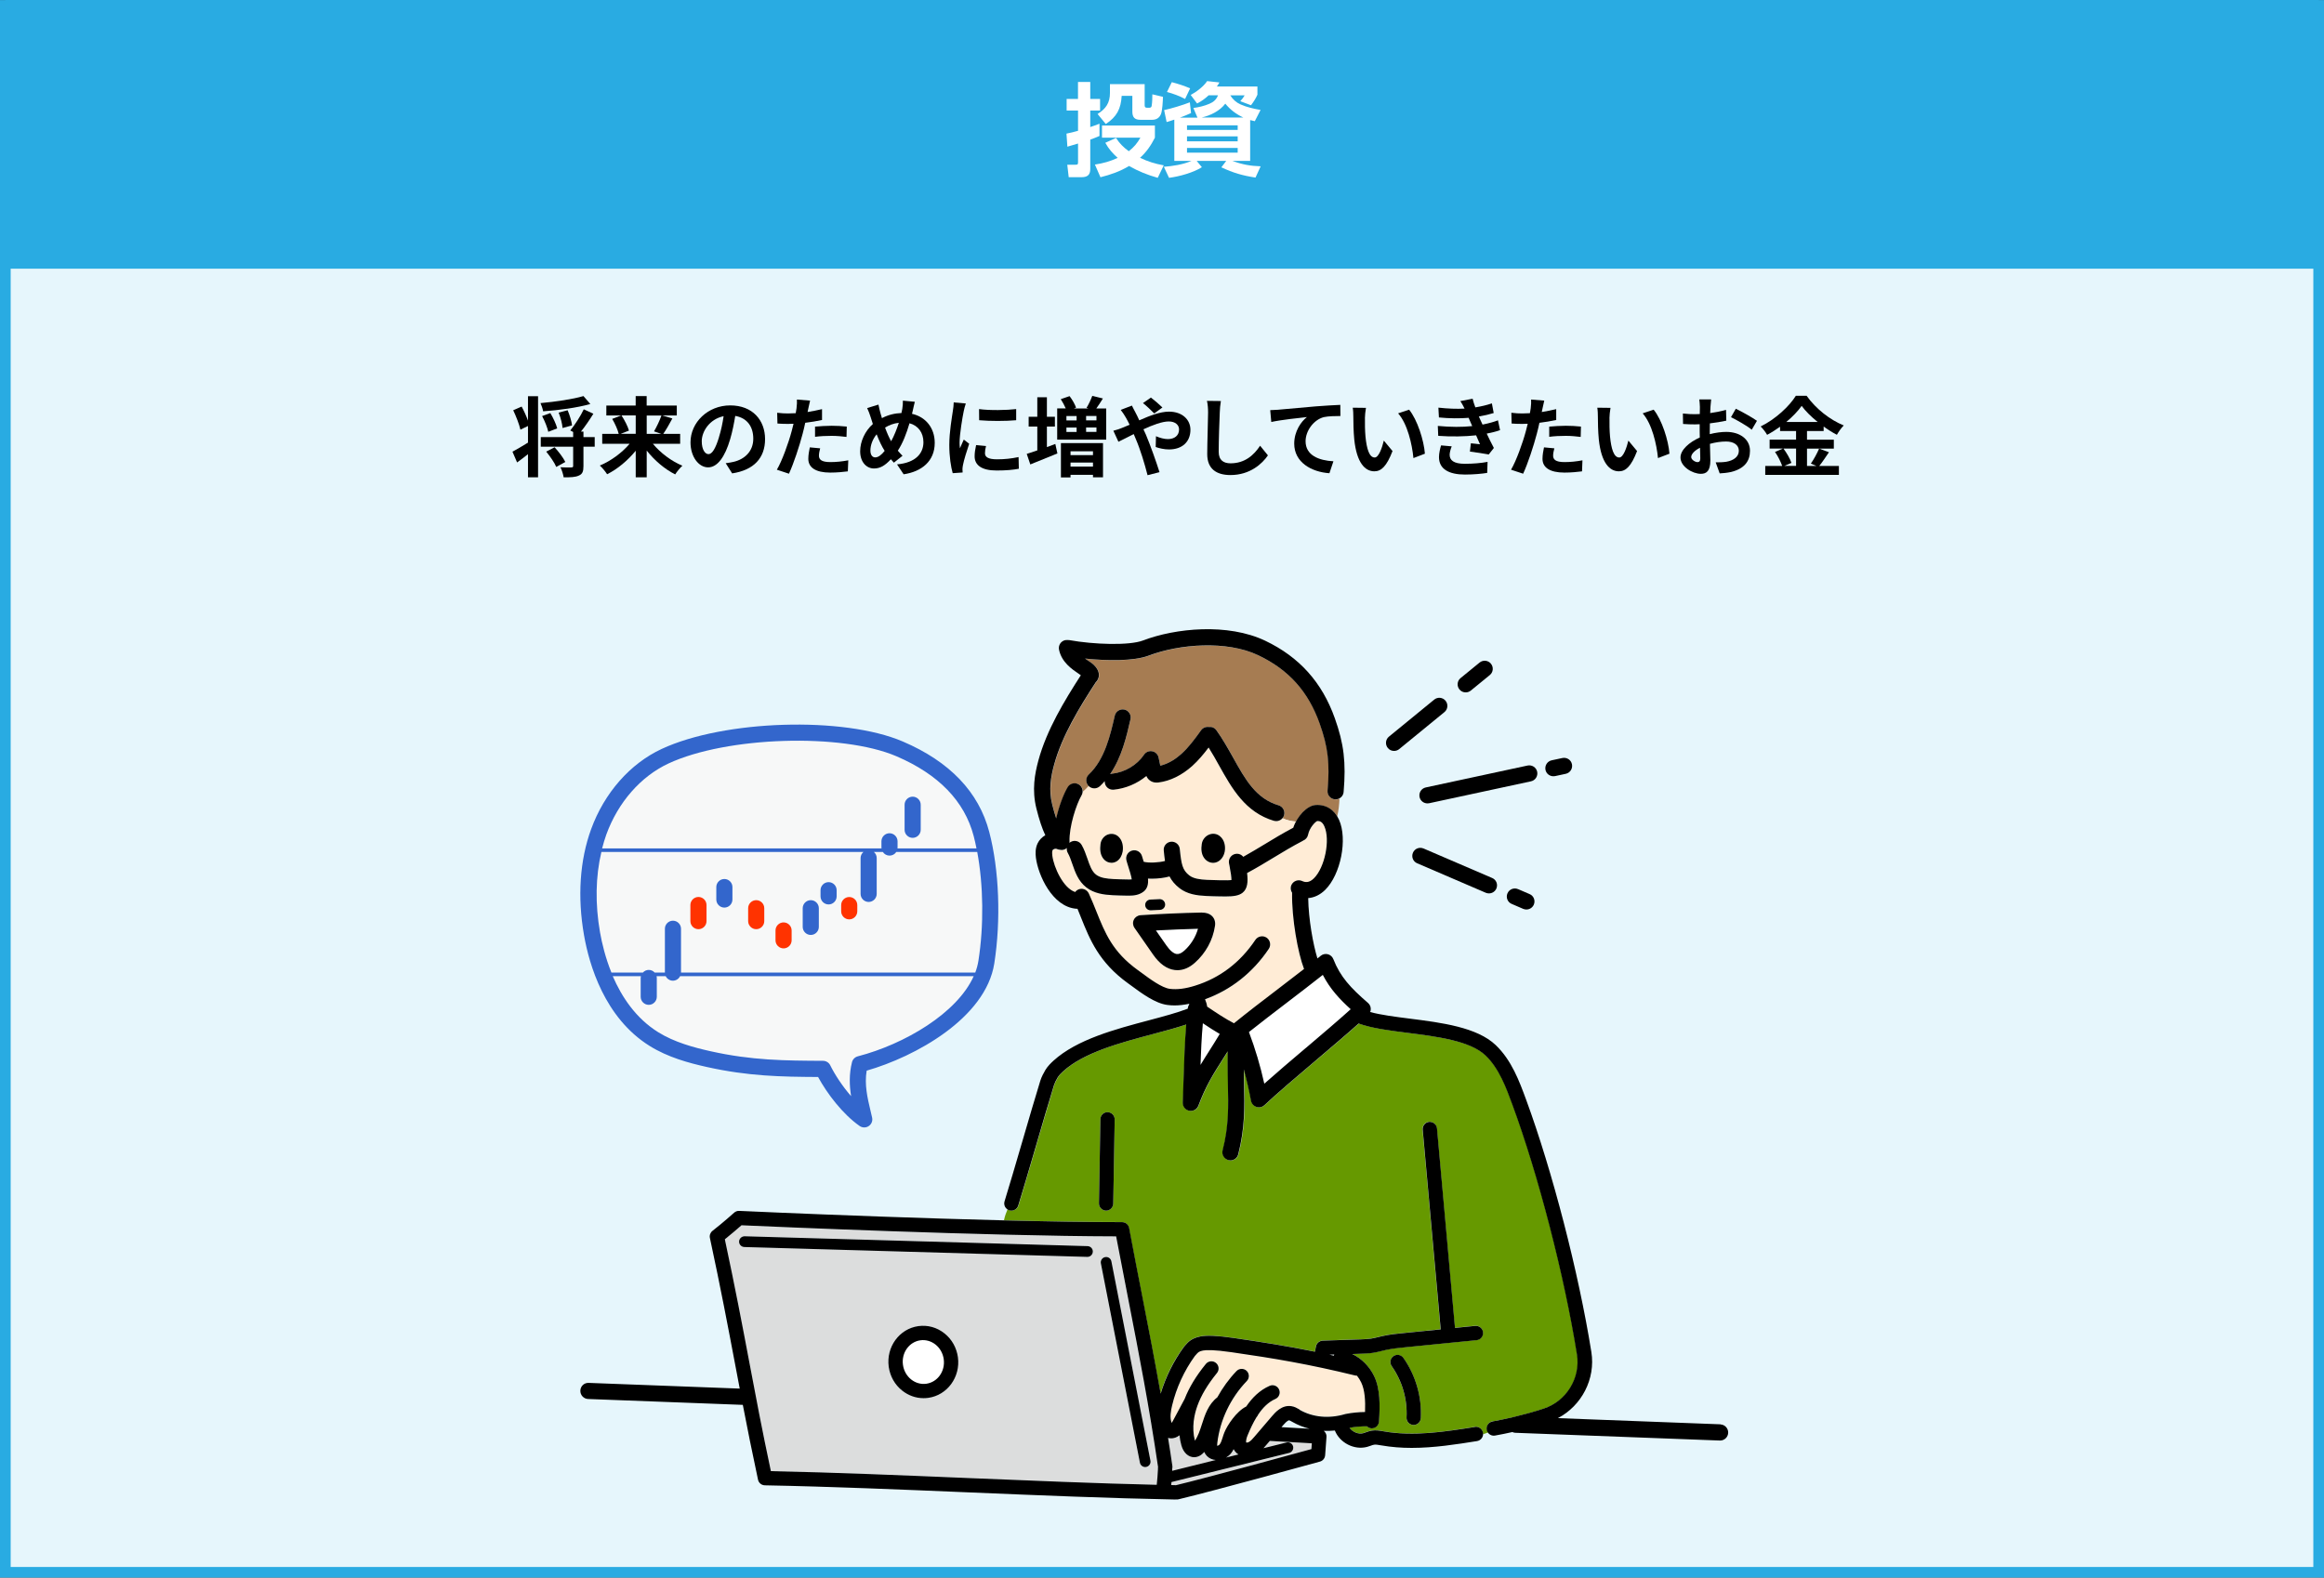 <?xml version="1.0" encoding="UTF-8"?><svg id="_レイヤー_2" xmlns="http://www.w3.org/2000/svg" viewBox="0 0 435.72 295.86"><rect x="0" y="0" width="435.72" height="295.86" fill="#333333" stroke="none"/><defs><style>.cls-1{fill:none;}.cls-2{fill:#f7f8f8;}.cls-3{fill:#690;}.cls-4{fill:#fff;}.cls-5{fill:#ffecd6;}.cls-6{fill:#f30;}.cls-7{fill:#36c;}.cls-8{fill:#a67c52;}.cls-9{fill:#dcdddd;}.cls-10{fill:#29abe2;}.cls-11{fill:#e6f6fc;stroke:#29abe2;stroke-miterlimit:10;stroke-width:2px;}</style></defs><g id="_レイヤー_3"><rect class="cls-11" x="1" y="1.01" width="433.72" height="293.86"/><rect class="cls-10" x="1" width="433.72" height="50.39"/><path class="cls-4" d="m202.11,20.73h-2.13v-2.17h2.13v-3.19h2.3v3.19h1.84v2.17h-1.84v3.1c.57-.19,1.16-.4,1.73-.63v2.3c-.57.25-1.16.48-1.73.68v5.53c0,1.12-.57,1.52-1.63,1.52h-2.41l-.27-2.34h1.56c.36,0,.46-.04.46-.46v-3.51c-.67.21-1.33.4-2,.59l-.17-2.45c.76-.15,1.44-.32,2.17-.53v-3.8Zm16.09,10.26l-1.14,2.36c-1.94-.55-3.61-1.22-5.38-2.22-1.71,1.03-3.44,1.63-5.36,2.11l-1.04-2.38c1.56-.23,2.83-.59,4.27-1.25-.97-.87-1.69-1.69-2.32-2.83l2.01-.91c.68,1.06,1.39,1.75,2.39,2.49.97-.76,1.58-1.48,2.18-2.54h-7.2v-2.28h9.92v2.28c-.76,1.48-1.56,2.66-2.79,3.78,1.5.7,2.81,1.12,4.45,1.41Zm-3.59-15.2v3.95c0,.27.08.46.38.46h.55c.29,0,.38-.21.4-.46.09-.59.11-1.46.11-2.05l1.99.47c-.02.74-.11,2.62-.38,3.25-.32.74-.88,1.06-1.69,1.06h-2.15c-1.08,0-1.52-.47-1.52-1.54v-2.95h-2c-.15,2.45-.91,3.91-2.98,5.28l-1.54-1.88c1.56-.99,2.32-2.07,2.32-3.97v-1.63h6.5Z"/><path class="cls-4" d="m223.75,20.25c1.06-.15,1.99-.36,2.98-.78.78-.32,1.33-.8,1.63-1.6h-1.75c-.72.66-1.29,1.08-2.17,1.54l-1.2-1.6c1.04-.55,2.45-1.61,3.08-2.6l2.3.25c-.17.32-.25.46-.47.76h7.6v1.54c-.32.74-.72,1.33-1.2,1.98l-2.01-.76c.3-.32.59-.7.82-1.1h-2.7c.47.76,1.12,1.35,1.94,1.71,1.22.53,2.43.8,3.74,1.03l-1.08,2.11c-.3-.06-.59-.13-.87-.21v7.66h-3.31c1.82.67,3.34.95,5.28,1.01l-.97,2.11c-2.47-.38-4.14-.87-6.4-1.92l.91-1.2h-5.53l.97,1.18c-1.63,1.03-4.26,1.75-6.16,1.99l-.97-2.07c1.69-.13,3.59-.42,5.17-1.1h-3.21v-7.75c-.47.17-.95.32-1.44.46l-.47-2.24c1.35-.29,3.53-.95,4.82-1.46l.23,2.01c-.68.32-1.37.59-2.07.86h3.27l-.76-1.79Zm-.61-3.69l-.95,2c-.97-.53-2.32-1.03-3.4-1.31l.91-1.84c1.27.34,2.24.65,3.44,1.16Zm-.59,7.81h9.5v-.87h-9.5v.87Zm0,2.13h9.5v-.93h-9.5v.93Zm0,2.13h9.5v-.89h-9.5v.89Zm10.56-6.59c-1.35-.63-2.45-1.46-3.38-2.6-1.04,1.37-2.77,2.22-4.43,2.6h7.81Z"/><path class="cls-1" d="m178.06,169.09c-12.03-6.99-28.12-10.84-45.31-10.84s-33.28,3.85-45.31,10.84c-11.21,6.51-17.38,14.89-17.38,23.59s6.17,17.07,17.38,23.59c12.03,6.99,28.12,10.84,45.31,10.84s33.28-3.85,45.31-10.84c11.21-6.51,17.38-14.89,17.38-23.59s-6.17-17.07-17.38-23.59Z"/><path d="m98.99,74.3h1.89v15.22h-1.89v-4.34c-.69.54-1.39,1.08-2.04,1.55l-.87-2.02c.72-.39,1.81-1.01,2.91-1.7v-3.12l-1.42.69c-.21-.98-.8-2.48-1.35-3.64l1.58-.69c.44.8.88,1.78,1.19,2.63v-4.57Zm11.69,1.47c-2.48.7-5.91,1.16-8.85,1.37-.07-.44-.31-1.14-.49-1.54,2.86-.26,6.07-.73,8.05-1.32l1.29,1.49Zm.82,8h-2.11v3.64c0,.98-.18,1.5-.87,1.78-.64.31-1.57.33-2.84.33-.08-.54-.34-1.36-.6-1.89.85.05,1.76.05,2.04.03.28-.02.34-.07.34-.28v-3.61h-6.07v-1.8h6.07v-.96l-.54-.28c.85-1.04,1.93-2.69,2.53-3.97l1.8.83c-.72,1.18-1.57,2.4-2.33,3.35h.47v1.03h2.11v1.8Zm-8.7-2.78c-.16-.77-.65-2.01-1.16-2.96l1.54-.56c.54.9,1.09,2.07,1.29,2.87l-1.67.64Zm1.18,2.89c.75.82,1.63,1.96,2.01,2.76l-1.7.93c-.31-.78-1.16-1.99-1.88-2.87l1.57-.82Zm1.49-3.61c-.05-.77-.36-1.96-.73-2.89l1.68-.44c.39.9.75,2.09.83,2.84l-1.78.49Z"/><path d="m122.41,83.23c1.4,1.7,3.49,3.27,5.53,4.11-.44.39-1.06,1.16-1.35,1.63-1.96-.98-3.87-2.61-5.34-4.47v5.01h-2.06v-4.98c-1.49,1.83-3.4,3.43-5.36,4.41-.31-.47-.91-1.24-1.37-1.63,2.06-.85,4.16-2.4,5.58-4.08h-5.13v-1.86h3.09c-.18-.78-.7-1.93-1.22-2.81l1.68-.64h-2.78v-1.86h5.5v-1.78h2.06v1.78h5.65v1.86h-2.71l1.88.56c-.57,1.06-1.19,2.16-1.71,2.89h3.17v1.86h-5.11Zm-5.88-5.31c.57.88,1.18,2.04,1.39,2.84l-1.55.6h2.82v-3.45h-2.66Zm4.72,0v3.45h2.74l-1.37-.47c.47-.8,1.06-2.02,1.39-2.97h-2.76Z"/><path d="m136.06,86.87c.62-.08,1.08-.16,1.5-.26,2.07-.49,3.67-1.98,3.67-4.33s-1.21-3.9-3.38-4.28c-.23,1.37-.51,2.87-.96,4.39-.96,3.27-2.37,5.26-4.13,5.26s-3.3-1.98-3.3-4.7c0-3.72,3.25-6.92,7.45-6.92s6.53,2.79,6.53,6.32-2.09,5.81-6.17,6.43l-1.21-1.91Zm-1.26-4.9c.38-1.19.67-2.58.87-3.92-2.68.56-4.1,2.91-4.1,4.69,0,1.63.65,2.43,1.26,2.43.67,0,1.32-1.01,1.98-3.2Z"/><path d="m154.1,78.77c-.96.21-2.06.39-3.13.52-.15.7-.31,1.42-.49,2.07-.59,2.27-1.68,5.58-2.56,7.48l-2.27-.75c.96-1.62,2.19-5.01,2.79-7.28.11-.42.23-.88.34-1.34-.38.02-.73.03-1.06.03-.78,0-1.39-.03-1.96-.07l-.05-2.02c.83.1,1.37.13,2.04.13.47,0,.95-.02,1.44-.05.07-.36.11-.67.15-.93.08-.6.1-1.26.07-1.63l2.47.2c-.11.44-.26,1.16-.34,1.52l-.13.62c.91-.15,1.83-.33,2.71-.54v2.04Zm-.33,5.31c-.13.46-.23,1-.23,1.36,0,.7.41,1.22,2.14,1.22,1.08,0,2.2-.11,3.36-.33l-.08,2.07c-.91.11-2.01.23-3.3.23-2.73,0-4.11-.95-4.11-2.58,0-.73.15-1.52.28-2.15l1.94.18Zm-.95-4.07c.9-.08,2.06-.16,3.1-.16.91,0,1.89.05,2.84.15l-.05,1.94c-.8-.1-1.8-.2-2.78-.2-1.13,0-2.11.05-3.12.18v-1.91Z"/><path d="m171,77.61c2.53.57,4.25,2.61,4.25,5.45,0,3.43-2.45,5.39-5.83,5.89l-1.24-1.86c3.56-.31,4.95-2.12,4.95-4.15,0-1.8-.98-3.12-2.61-3.56-.55,1.88-1.26,3.74-2.19,5.14.29.34.59.67.88.96l-1.62,1.29c-.2-.21-.39-.42-.56-.64-1.09,1.17-1.99,1.73-3.18,1.73-1.34,0-2.58-1.14-2.58-3.23,0-1.86.93-3.82,2.38-5.11-.15-.42-.29-.87-.42-1.31-.18-.59-.38-1.09-.65-1.68l2.12-.65c.1.52.23,1.06.36,1.54.08.31.18.65.29,1,1.22-.64,2.42-.91,3.66-.96.07-.28.11-.54.16-.78.08-.47.13-1.16.11-1.54l2.24.21c-.13.44-.28,1.22-.38,1.63l-.15.62Zm-5.14,6.94c-.51-.78-1.03-1.88-1.5-3.1-.75.9-1.17,2.04-1.17,3.04,0,.78.33,1.29.91,1.29s1.18-.49,1.76-1.22Zm.08-4.36c.36,1,.77,1.93,1.14,2.56.57-1.03,1.06-2.27,1.44-3.46-.98.11-1.83.44-2.58.9Z"/><path d="m181.08,75.66c-.13.33-.33,1.14-.39,1.44-.23,1.08-.78,4.31-.78,5.93,0,.31.02.7.07,1.04.23-.57.49-1.11.72-1.63l1.01.78c-.46,1.36-1,3.1-1.16,3.97-.05.23-.1.59-.1.75.02.18.02.44.03.67l-1.86.13c-.33-1.13-.64-3.1-.64-5.29,0-2.43.49-5.16.67-6.4.07-.46.16-1.08.16-1.58l2.27.2Zm3.79,7.98c-.13.52-.2.91-.2,1.36,0,.72.62,1.14,2.25,1.14,1.45,0,2.65-.13,4.05-.42l.05,2.19c-1.04.2-2.35.33-4.18.33-2.79,0-4.11-1.01-4.11-2.66,0-.67.11-1.36.28-2.11l1.86.18Zm5.65-6.92v2.09c-1.99.18-4.91.18-6.94,0l-.02-2.09c1.99.28,5.21.21,6.96,0Z"/><path d="m196.28,83.85c.52-.2,1.06-.39,1.58-.59l.39,1.78c-1.71.7-3.59,1.47-5.08,2.06l-.67-1.98c.55-.16,1.22-.39,1.98-.65v-4.47h-1.62v-1.84h1.62v-3.66h1.8v3.66h1.5v1.84h-1.5v3.85Zm11.12-7.26v5.86h-9.19v-5.86h1.6c-.23-.54-.59-1.21-.93-1.73l1.65-.57c.51.65,1.01,1.55,1.22,2.16l-.41.15h2.73l-.36-.11c.39-.62.83-1.57,1.08-2.25l1.99.49c-.42.69-.85,1.34-1.24,1.88h1.86Zm-8.49,6.51h7.89v6.42h-1.88v-.47h-4.21v.49h-1.8v-6.43Zm1.03-5.08v.83h1.91v-.83h-1.91Zm0,2.99h1.91v-.83h-1.91v.83Zm.77,3.62v.73h4.21v-.73h-4.21Zm4.21,2.87v-.75h-4.21v.75h4.21Zm.65-9.49h-1.94v.83h1.94v-.83Zm0,2.16h-1.94v.83h1.94v-.83Z"/><path d="m212.2,76.03c.15.29.47.96.65,1.26.25.47.51,1,.75,1.54,1.96-.87,3.92-1.63,5.57-1.63,2.51,0,4.02,1.52,4.02,3.4,0,2.27-1.55,3.69-4.03,3.69-.87,0-1.88-.23-2.48-.46l.05-2.02c.72.31,1.54.54,2.22.54,1.24,0,2.11-.65,2.11-1.81,0-.83-.7-1.5-1.93-1.5s-3.02.67-4.75,1.47l.46,1c.75,1.76,1.99,5.22,2.55,7.04l-2.24.57c-.51-2.02-1.34-4.78-2.17-6.71l-.42-1c-1.16.57-2.19,1.13-2.87,1.44l-.95-2.07c.62-.15,1.34-.39,1.6-.52.47-.18.96-.39,1.45-.6-.24-.49-.47-.95-.72-1.37-.23-.41-.62-1-.95-1.42l2.09-.8Zm4.2,1.5c-.57-.57-1.47-1.45-2.11-1.93l1.49-1.04c.59.44,1.58,1.29,2.16,1.86l-1.53,1.11Z"/><path d="m228.9,75.21c-.11.69-.2,1.5-.21,2.16-.08,1.73-.2,5.36-.2,7.36,0,1.63.98,2.16,2.22,2.16,2.68,0,4.38-1.53,5.54-3.3l1.47,1.81c-1.04,1.53-3.33,3.69-7.02,3.69-2.64,0-4.36-1.16-4.36-3.92,0-2.17.16-6.42.16-7.8,0-.77-.06-1.55-.21-2.19l2.61.03Z"/><path d="m239.75,76.83c1.34-.13,4.02-.36,6.97-.62,1.67-.13,3.45-.23,4.57-.28l.02,2.09c-.87,0-2.25.02-3.12.21-1.94.52-3.41,2.61-3.41,4.52,0,2.66,2.5,3.61,5.22,3.76l-.75,2.24c-3.4-.23-6.6-2.06-6.6-5.55,0-2.33,1.31-4.16,2.38-4.98-1.39.15-4.8.51-6.68.92l-.2-2.22c.64-.02,1.26-.05,1.58-.08Z"/><path d="m255.91,78.45c-.02,1.04,0,2.27.1,3.43.23,2.33.72,3.92,1.73,3.92.77,0,1.4-1.89,1.71-3.17l1.63,1.96c-1.08,2.81-2.09,3.8-3.4,3.8-1.76,0-3.31-1.6-3.77-5.94-.15-1.49-.18-3.36-.18-4.36,0-.46-.02-1.14-.11-1.63l2.48.03c-.11.57-.2,1.52-.2,1.96Zm11.23,6.64l-2.14.82c-.25-2.6-1.11-6.4-2.87-8.39l2.06-.69c1.54,1.88,2.78,5.78,2.96,8.26Z"/><path d="m281.24,80.67c-.67.25-1.55.46-2.5.65.41.87.87,1.81,1.34,2.69l-.96,1.22c-.9-.16-2.45-.41-3.53-.54l.18-1.55c.64.08,1.27.13,1.71.18l-.73-1.68c-2.02.23-4.65.28-7.1.1l-.08-1.86c2.42.23,4.62.23,6.45.03l-.28-.64-.39-.91c-1.58.13-3.61.13-5.57-.07l-.1-1.84c1.84.2,3.46.26,4.9.18v-.02c-.29-.59-.51-.95-.78-1.39l2.3-.44c.11.49.29,1.04.51,1.62,1.09-.18,2.14-.42,3.1-.75l.34,1.81c-.83.25-1.71.47-2.78.65l.31.7.38.82c1.24-.25,2.17-.52,2.89-.8l.39,1.83Zm-9.06,3.04c-.21.49-.39,1.18-.39,1.57,0,1.01.72,1.7,2.83,1.7,1.53,0,3.13-.13,4.28-.36l-.07,2.07c-.9.15-2.55.31-4.16.31-3.02,0-4.88-1.03-4.88-3.27,0-.73.21-1.6.39-2.2l2.01.18Z"/><path d="m291.75,78.77c-.96.21-2.06.39-3.13.52-.15.7-.31,1.42-.49,2.07-.59,2.27-1.68,5.58-2.56,7.48l-2.27-.75c.96-1.62,2.19-5.01,2.79-7.28.11-.42.23-.88.34-1.34-.38.02-.73.03-1.06.03-.78,0-1.39-.03-1.96-.07l-.05-2.02c.83.1,1.37.13,2.04.13.47,0,.95-.02,1.44-.05.07-.36.11-.67.15-.93.08-.6.1-1.26.07-1.63l2.47.2c-.11.44-.26,1.16-.34,1.52l-.13.62c.91-.15,1.83-.33,2.71-.54v2.04Zm-.33,5.31c-.13.46-.23,1-.23,1.36,0,.7.41,1.22,2.14,1.22,1.08,0,2.2-.11,3.36-.33l-.08,2.07c-.91.11-2.01.23-3.3.23-2.73,0-4.11-.95-4.11-2.58,0-.73.15-1.52.28-2.15l1.94.18Zm-.95-4.07c.9-.08,2.06-.16,3.1-.16.91,0,1.89.05,2.84.15l-.05,1.94c-.8-.1-1.8-.2-2.78-.2-1.13,0-2.11.05-3.12.18v-1.91Z"/><path d="m301.76,78.45c-.02,1.04,0,2.27.1,3.43.23,2.33.72,3.92,1.73,3.92.77,0,1.4-1.89,1.71-3.17l1.63,1.96c-1.08,2.81-2.09,3.8-3.4,3.8-1.76,0-3.31-1.6-3.77-5.94-.15-1.49-.18-3.36-.18-4.36,0-.46-.02-1.14-.11-1.63l2.48.03c-.11.57-.2,1.52-.2,1.96Zm11.23,6.64l-2.14.82c-.25-2.6-1.11-6.4-2.87-8.39l2.06-.69c1.54,1.88,2.78,5.78,2.96,8.26Z"/><path d="m320.56,81.42c1.09-.28,2.2-.42,3.1-.42,2.48,0,4.44,1.32,4.44,3.54,0,1.91-1,3.35-3.56,3.98-.75.16-1.49.23-2.12.26l-.75-2.07c.73,0,1.42-.02,1.99-.11,1.31-.23,2.35-.9,2.35-2.07,0-1.09-.98-1.73-2.38-1.73-1,0-2.04.16-3.04.44.03,1.29.08,2.53.08,3.09,0,2.01-.73,2.53-1.78,2.53-1.58,0-3.82-1.35-3.82-3.07,0-1.42,1.65-2.87,3.62-3.74-.02-.38-.02-.75-.02-1.13v-1.36c-.31.02-.6.03-.87.03-.73,0-1.55-.02-2.25-.08l-.03-1.96c.95.11,1.65.13,2.24.13.29,0,.6-.02.93-.03.02-.57.02-1.04.02-1.32,0-.34-.07-1.13-.11-1.42h2.22c-.03.29-.1,1-.13,1.4-.02.36-.03.75-.05,1.16,1.06-.15,2.12-.36,2.97-.6l.05,2.02c-.91.21-2.02.38-3.08.51-.02.49-.02.98-.02,1.45v.57Zm-1.78,4.54c0-.41-.02-1.14-.05-1.99-1,.51-1.65,1.18-1.65,1.75,0,.49.75.95,1.18.95.29,0,.52-.15.52-.7Zm6.66-9.31c1.24.6,3.12,1.67,3.97,2.27l-.98,1.67c-.77-.67-2.87-1.86-3.89-2.35l.9-1.58Z"/><path d="m342.91,84.81c-.62.9-1.26,1.89-1.83,2.58h3.69v1.67h-13.81v-1.67h3.18c-.25-.73-.78-1.83-1.35-2.63l1.49-.64h-2.5v-1.67h4.96v-1.62h-3v-.8c-.77.55-1.6,1.08-2.43,1.52-.25-.46-.78-1.16-1.21-1.57,2.78-1.36,5.39-3.8,6.6-5.76h2.01c1.76,2.47,4.39,4.52,6.97,5.57-.49.49-.93,1.14-1.29,1.75-.82-.42-1.67-.96-2.48-1.55v.85h-3.12v1.62h5.03v1.67h-5.03v3.26h1.78l-1.06-.44c.54-.77,1.19-1.96,1.55-2.82l1.86.69Zm-8.54-.69c.62.83,1.26,1.94,1.5,2.69l-1.34.57h2.21v-3.26h-2.37Zm6.42-4.98c-1.21-.98-2.29-2.04-3-3.02-.7.98-1.71,2.04-2.89,3.02h5.89Z"/><path class="cls-4" d="m175.39,252.17c-.82-.66-1.83-.94-2.84-.8-1.01.14-1.91.68-2.52,1.54-.63.87-.9,1.96-.74,3.06.15,1.1.7,2.08,1.54,2.75.82.66,1.84.94,2.84.8,1.01-.14,1.91-.68,2.52-1.54.63-.87.9-1.96.74-3.06-.15-1.1-.7-2.08-1.54-2.75Z"/><path class="cls-4" d="m250.16,254.03l-.92.03c.28.06.55.12.83.18.02-.07.05-.14.08-.21Z"/><path class="cls-2" d="m114.6,182.4h5.9c.28-.3.67-.5,1.11-.5s.84.19,1.11.5h1.91v-8.22c0-.83.68-1.51,1.51-1.51s1.51.68,1.51,1.51v8.22h55.17c.27-.72.48-1.46.59-2.2,1.04-6.64.93-14.18-.22-20.42h-15.18c-.27.41-.73.68-1.26.68s-.99-.27-1.26-.68h-1.68c.32.28.53.68.53,1.14v6.72c0,.83-.68,1.51-1.51,1.51s-1.51-.68-1.51-1.51v-6.72c0-.46.21-.87.53-1.14h-49.16c-1.08,4.59-1.18,9.74-.25,15.1.35,2.02,1,4.72,2.13,7.52Zm43.1-12.65c0-.83.68-1.51,1.51-1.51s1.51.68,1.51,1.51v1.17c0,.83-.68,1.51-1.51,1.51s-1.51-.68-1.51-1.51v-1.17Zm-3.86-2.8c0-.83.68-1.51,1.51-1.51s1.51.68,1.51,1.51v1.16c0,.83-.68,1.51-1.51,1.51s-1.51-.68-1.51-1.51v-1.16Zm-3.35,3.38c0-.83.68-1.51,1.51-1.51s1.51.68,1.51,1.51v3.5c0,.83-.68,1.51-1.51,1.51s-1.51-.68-1.51-1.51v-3.5Zm-5.1,4.17c0-.83.68-1.51,1.51-1.51s1.51.68,1.51,1.51v1.85c0,.83-.68,1.51-1.51,1.51s-1.51-.68-1.51-1.51v-1.85Zm-5.13-4.17c0-.83.68-1.51,1.51-1.51s1.51.68,1.51,1.51v2.42c0,.83-.68,1.51-1.51,1.51s-1.51-.68-1.51-1.51v-2.42Zm-5.97-3.97c0-.83.68-1.51,1.51-1.51s1.51.68,1.51,1.51v2.34c0,.83-.68,1.51-1.51,1.51s-1.51-.68-1.51-1.51v-2.34Zm-4.85,3.38c0-.83.68-1.51,1.51-1.51s1.51.68,1.51,1.51v3.02c0,.83-.68,1.51-1.51,1.51s-1.51-.68-1.51-1.51v-3.02Z"/><path class="cls-4" d="m225.07,199.73c.53-.89,1.08-1.75,1.65-2.65.63-.99,1.28-2.01,1.96-3.16-1.03-.6-2.08-1.27-3.17-2.01-.24,2.64-.35,5.2-.44,7.82Z"/><path class="cls-9" d="m209.25,231.88c-24.3-.05-65.06-1.85-70.24-2.08-.62.55-1.85,1.61-3.12,2.63,1.93,9.02,3.27,16.12,4.58,23,1.25,6.59,2.43,12.82,4.06,20.46,11.97.25,24.9.79,37.41,1.31,11.66.49,23.67.99,34.93,1.25.12-1,.17-1.84.22-2.94v-.28s.02-.07.03-.11c-1.69-11.52-3.57-21.16-5.57-31.36-.74-3.81-1.51-7.73-2.3-11.9Zm-30.89,27.66c-1.05,1.45-2.59,2.39-4.34,2.63-.29.04-.58.06-.87.06-1.44,0-2.84-.49-4.01-1.42-1.38-1.1-2.28-2.7-2.53-4.48h0c-.24-1.79.19-3.56,1.23-5,1.05-1.45,2.59-2.39,4.34-2.63,1.74-.24,3.48.25,4.88,1.36,1.38,1.1,2.28,2.7,2.53,4.48.24,1.79-.19,3.56-1.23,5Zm25.52-23.83s-.02,0-.03,0l-64.3-1.85c-.56-.02-.99-.48-.98-1.04.02-.56.49-.97,1.04-.98l64.3,1.85c.56.02.99.48.98,1.04-.02.55-.46.98-1.01.98Zm11.01,39.4c-.07.01-.13.02-.19.02-.47,0-.89-.33-.99-.81l-7.32-37.38c-.11-.55.25-1.07.79-1.18.54-.11,1.08.25,1.18.79l7.32,37.38c.11.55-.25,1.07-.79,1.18Z"/><path class="cls-5" d="m255.21,259.23c-.22-.45-.49-.87-.79-1.25-.11,0-.23,0-.34-.03-8.68-2.12-15.09-3.21-23.21-4.37-3.28-.47-4.69-.43-5.3-.31-.76.15-.92.33-1.3.77-.08.09-.16.18-.24.27-1.99,2.75-3.46,5.95-4.25,9.25-.25,1.02-.47,2.3-.09,3.29.07-.1.16-.23.25-.41l2.19-4.11c.82-2.13,2.12-4.27,3.97-6.54.47-.58,1.31-.66,1.89-.2.58.47.66,1.31.2,1.89-1.76,2.17-2.97,4.18-3.67,6.15-.58,1.6-1.12,4.03-.47,6.56.6-.84.95-1.94,1.32-3.1.56-1.75,1.21-3.73,2.89-5.04.98-1.78,2.17-3.45,3.6-4.93.51-.54,1.36-.55,1.9-.04.54.51.55,1.36.04,1.9-3.06,3.2-5.03,7.32-5.54,11.61-.04.3-.03.47-.02.56.14-.03.35-.12.47-.28.24-.31.38-.76.55-1.29.1-.32.2-.64.33-.96.53-1.32,2.25-3.95,4.09-4.85,1.1-1.64,2.49-3.06,4.39-3.89.68-.3,1.47.01,1.77.69.3.68-.01,1.47-.69,1.77-1.35.59-2.39,1.67-3.24,2.95-.06.18-.17.34-.3.47-.65,1.06-1.19,2.22-1.65,3.35-.44,1.07-.29,1.4-.28,1.4.04.02.24.04.45-.07.39-.19.76-.63,1.12-1.05l3.29-3.85c.54-.64,1.82-2.13,3.63-1.84.59.1,1.04.36,1.41.57l.1.06c2.48,1.43,5.51,1.72,8.54.83.04-.01.08-.02.12-.03,1.2-.23,2.42-.35,3.64-.37.08-2.11-.03-4.13-.73-5.56Z"/><path class="cls-9" d="m231.27,271.77c-.13.25-.27.5-.45.74-.26.34-.6.62-.98.84l2.34-.58c-.12-.08-.24-.16-.35-.26-.2-.19-.4-.44-.56-.74Z"/><path class="cls-9" d="m237.26,271.16c-.12.14-.25.3-.39.45l4.33-1.08c.54-.13,1.09.2,1.22.74.13.54-.2,1.09-.74,1.22l-22.06,5.47c-.02.18-.03.37-.06.56.26,0,.52.01.78.02.03,0,.06,0,.09.01,5.88-1.41,21.46-5.69,25.4-6.77l.08-1.1-7.88-.45-.79.92Z"/><path class="cls-4" d="m218.69,177.32c.67.96,1.36,1.53,1.93,1.6.55.06,1.08-.33,1.42-.63,1.22-1.08,2.13-2.54,2.57-4.11-2.62.07-5.26.17-7.89.32l1.97,2.82Z"/><path class="cls-4" d="m248.01,182.83c-2.01,1.6-4.35,3.38-6.62,5.12-2.51,1.92-5.1,3.9-7.23,5.6,1.18,3.15,2.15,6.4,2.88,9.69,2.23-1.99,5.04-4.37,7.78-6.7,3.03-2.57,6.14-5.21,8.43-7.28-2.04-1.84-3.85-3.77-5.23-6.44Z"/><path class="cls-2" d="m126.15,183.92c-.6,0-1.11-.35-1.35-.85h-1.71c.03.11.04.22.04.34v3.53c0,.83-.68,1.51-1.51,1.51s-1.51-.68-1.51-1.51v-3.53c0-.12.02-.23.04-.34h-5.28c1.67,3.89,4.32,7.9,8.52,10.51,3.04,1.9,6.65,2.87,9.77,3.56,7.81,1.74,13.99,1.77,21.14,1.81.57,0,1.09.33,1.35.84.85,1.72,2.26,3.89,3.91,5.79-.31-1.98-.4-4.14.17-6.38.14-.53.55-.95,1.08-1.09,8.81-2.29,18.64-8.12,21.74-15.04h-55.05c-.25.5-.76.85-1.35.85Z"/><path class="cls-8" d="m250.45,149.93s-.09,0-.13,0c-.83-.07-1.45-.8-1.38-1.63.44-5.12.07-8.17-1.48-12.57-2.14-6.02-5.79-10.09-11.49-12.81-5.95-2.84-14.84-2.12-20.55.05-2.81,1.07-7.91.98-11.95.56.19.13.38.26.56.38.34.23.64.44.89.63.09.08.93.76,1.11,1.68.19.96-.38,1.58-.57,1.78-3,4.63-6.32,10.01-7.79,15.44-.6,2.22-1.06,4.66-.35,7.48.26,1.03.5,1.88.74,2.58.52-2.26,1.34-4.49,2.14-5.84.42-.72,1.35-.96,2.07-.54.52.31.79.88.73,1.44.42-.34.78-.74,1.15-1.13-.02-.02-.04-.03-.06-.05-.57-.61-.54-1.56.06-2.14,2.99-2.81,4.03-7.37,4.87-11.03.19-.81.99-1.32,1.81-1.13.81.19,1.32,1,1.13,1.81-.74,3.23-1.63,7.1-3.81,10.28.11-.04.22-.06.33-.07,2.4-.23,4.7-1.6,6.02-3.56.34-.5.95-.76,1.54-.64.6.12,1.07.58,1.19,1.17l.32,1.53c1.67-.41,3.04-1.39,3.94-2.2,1.38-1.23,2.49-2.74,3.71-4.45.34-.47.9-.69,1.43-.61.53-.07,1.09.14,1.43.6,1.2,1.65,2.19,3.42,3.14,5.14,2.3,4.13,4.29,7.7,8.53,8.95.8.24,1.26,1.08,1.02,1.88-.06.2-.17.37-.29.53.77.37,1.63.56,2.54.64.89-1.67,2.38-3.01,3.68-3.09,1.7-.11,3.13.65,4.03,2.12.26-1.06.38-2.18.43-3.34-.21.11-.44.17-.68.17Z"/><path class="cls-5" d="m239.29,153.99c-.14,0-.29-.02-.43-.06-5.42-1.6-7.91-6.06-10.31-10.38-.63-1.13-1.28-2.28-1.97-3.38-.95,1.27-1.91,2.43-3.08,3.47-1.93,1.74-4.1,2.8-6.27,3.08-.26.03-.96.12-1.61-.33-.37-.25-.58-.59-.71-.88-1.72,1.43-3.88,2.35-6.15,2.57-.05,0-.1,0-.15,0-.77,0-1.43-.58-1.5-1.36,0-.09,0-.17,0-.25-.29.33-.58.65-.91.95-.29.28-.66.41-1.04.41s-.75-.15-1.04-.42c-.36.39-.73.79-1.15,1.13-.02.21-.08.43-.2.63-.98,1.67-2.35,5.87-2.25,8.67,0,.08,0,.16-.02.23.07-.06.15-.12.24-.17.73-.41,1.65-.15,2.06.57.48.84.78,1.73,1.07,2.58.44,1.26.81,2.36,1.61,2.98.8.62,2.04.77,3.27.83.88.05,1.76.06,2.63.08.19,0,.53,0,.8-.02-.1-.65-.45-1.77-.64-2.37-.15-.46-.28-.88-.36-1.2-.21-.81.28-1.63,1.09-1.84.81-.21,1.63.28,1.84,1.09.07.28.18.63.31,1.02,1.03.26,2.87.15,3.99-.15-.09-.6-.16-1.25-.23-1.96-.08-.83.52-1.57,1.35-1.65.83-.08,1.57.52,1.65,1.35.29,2.93.5,3.96,1.79,4.97.8.62,2.04.77,3.27.83.87.04,1.73.06,2.6.08h.26c.81.02,1.4.01,1.77-.03.01-.49-.11-1.38-.36-2.65-.04-.2-.07-.37-.1-.5-.15-.82.4-1.61,1.23-1.75.57-.1,1.11.13,1.44.55,1.42-.79,2.76-1.6,4.07-2.39,1.67-1.02,3.41-2.06,5.31-3.07.13-.4.31-.79.51-1.16-.91-.09-1.77-.27-2.54-.64-.28.34-.7.56-1.15.56Zm-28.83,5.73c-.13.77-.51,1.42-1.05,1.77-.31.21-.67.32-1.03.32-.14,0-.27-.02-.41-.05-.84-.19-1.47-.94-1.65-1.96-.1-.57-.04-1.1,0-1.49h0c.09-.81.63-1.52,1.38-1.8.68-.25,1.43-.11,1.96.38.82.75.95,1.95.8,2.83Zm19.15.04c-.25,1.23-1.14,2.06-2.17,2.06-.12,0-.25-.01-.37-.04-.87-.17-1.57-.94-1.76-1.95-.12-.6-.04-1.15.01-1.56h0c.1-.77.64-1.46,1.38-1.75.69-.27,1.44-.17,2.01.29.95.76,1.08,2.06.9,2.95Z"/><path class="cls-3" d="m279.89,266.57c1.27-.22,2.54-.5,3.81-.79.12-.05.24-.07.38-.09,1.82-.44,3.63-.94,5.4-1.52,4.26-1.39,6.94-5.76,6.23-10.17-2.37-14.77-7.23-33.59-12.1-46.82-1.17-3.19-2.5-6.8-5.03-9.23-2.87-2.75-9.08-3.54-14.56-4.24-3.49-.45-6.8-.87-9.24-1.76-2.27,2.03-5.17,4.5-8.01,6.9-3.61,3.06-7.34,6.23-9.65,8.41-.28.27-.66.41-1.04.41-.16,0-.32-.02-.47-.08-.53-.17-.92-.62-1.02-1.16-.36-1.97-.82-3.93-1.35-5.87.01.89.03,1.75.05,2.6.1,4.49.19,8.37-1.09,13.33-.17.68-.79,1.14-1.46,1.14-.12,0-.25-.02-.38-.05-.81-.21-1.3-1.03-1.09-1.84,1.17-4.56,1.09-8.24.99-12.51-.04-1.83-.08-3.83-.03-6.06-.33.52-.65,1.03-.97,1.53-1.69,2.66-3.15,4.95-4.53,8.66-.22.6-.8.98-1.42.98-.1,0-.2-.01-.3-.03-.73-.15-1.24-.8-1.21-1.54.07-1.59.11-3.14.16-4.68.1-3.37.2-6.6.49-9.96-1.86.63-4.02,1.21-6.27,1.8-6.04,1.6-12.89,3.42-16.81,6.98-.36.33-.76.72-1.02,1.15-.28.47-.58,1.07-.68,1.4-.93,3.02-2.19,7.33-3.41,11.49-1.19,4.06-2.41,8.26-3.3,11.13-.18.58-.71.95-1.28.95-.13,0-.27-.02-.4-.06-.14-.04-.26-.11-.37-.19-.28.64-.52,1.32-.68,2.08,7.95.2,15.67.33,22.11.33.65,0,1.2.46,1.32,1.1.86,4.58,1.69,8.84,2.5,12.97,1.18,6.05,2.33,11.91,3.42,18.08.94-3.1,2.4-6.07,4.3-8.68.03-.04.07-.09.11-.13.08-.09.16-.18.23-.26.51-.59,1.15-1.32,2.82-1.65,1.22-.24,3.19-.15,6.2.28,5.46.78,10.15,1.53,15.27,2.58l.2-1c.12-.61.65-1.05,1.27-1.07l7.12-.24c.68-.02,1.31-.04,1.92-.14.45-.07.91-.18,1.4-.3.27-.07.53-.13.8-.19,1.4-.31,2.82-.45,4.18-.58,3.69-.36,5.14-.51,6.59-.66.04,0,.07,0,.11-.01-.01-.06-.03-.12-.03-.18l-3.36-37.27c-.07-.74.48-1.39,1.22-1.46.73-.05,1.39.48,1.46,1.22l3.36,37.27c0,.05,0,.1,0,.15.96-.1,2.16-.21,3.82-.38.74-.06,1.4.47,1.47,1.21s-.47,1.39-1.21,1.47c-3.66.36-5.11.51-6.55.65-1.46.15-2.9.3-6.61.66-1.29.12-2.62.25-3.87.53-.25.05-.49.12-.74.18-.52.13-1.06.26-1.63.35-.77.12-1.51.14-2.24.17l-1.67.06c1.7.81,3.19,2.27,4.09,4.13,1.15,2.37,1.12,5.51.91,8.55-.05.71-.64,1.25-1.34,1.25-.03,0-.06,0-.09,0-.33-.02-.62-.17-.84-.38-1.09,0-2.18.09-3.25.28.57.79,1.66,1.27,2.59,1.01.16-.04.32-.1.47-.16.32-.12.69-.25,1.12-.32.78-.13,1.49,0,2.12.12l.13.02c5.61,1,11.42.08,17.05-.82.75-.12,1.42.38,1.54,1.12.01.09.02.18.02.26.33-.09.65-.21.98-.35-.11-.16-.2-.33-.24-.53-.13-.73.36-1.43,1.09-1.56Zm-71.17-40.85c-.01.73-.61,1.32-1.34,1.32,0,0-.02,0-.02,0-.74-.01-1.33-.62-1.32-1.37l.27-15.77c.01-.73.61-1.32,1.34-1.32,0,0,.02,0,.02,0,.74.01,1.33.62,1.32,1.37l-.27,15.77Zm57.66,40.26c-.04.72-.63,1.27-1.34,1.27-.02,0-.05,0-.07,0-.74-.04-1.31-.67-1.27-1.41.18-3.41-.8-6.83-2.78-9.62-.43-.61-.28-1.44.32-1.87.6-.43,1.44-.28,1.87.32,2.32,3.28,3.48,7.3,3.26,11.31Z"/><path class="cls-9" d="m219.77,275.66c0,.07,0,.13,0,.2l8.17-2.03c-.63-.05-1.2-.29-1.63-.72-.24-.25-.41-.52-.53-.79-.02.02-.04.04-.05.07-.18.2-.72.8-1.56.9-.09.01-.18.02-.27.02-1.09,0-2.02-.85-2.4-2.24-.17-.6-.28-1.23-.35-1.86-.56.44-1.1.57-1.54.57-.24,0-.45-.04-.6-.08.27,1.72.54,3.48.81,5.28.03.18.01.36-.03.53v.16Z"/><path class="cls-5" d="m244.49,181.75c-1.15-2.97-2.33-9.51-2.24-14.29-.28-.42-.35-.98-.12-1.47.35-.76,1.25-1.08,2.01-.73.54.25,1.27.41,2.2-.51,2.05-2.03,3.09-7.22,1.96-9.75-.39-.88-.87-1.01-1.34-1-.44.21-1.46,1.31-1.71,2.56-.1.52-.46.92-.92,1.11-.04.03-.08.06-.13.08-1.95,1.02-3.74,2.1-5.47,3.15-1.56.94-3.17,1.91-4.92,2.86.2,1.61.1,2.94-.85,3.7-.69.54-1.71.69-3.2.69-.23,0-.47,0-.71,0h-.21c-.94-.02-1.84-.04-2.74-.09-1.72-.09-3.51-.33-4.97-1.47-.87-.68-1.45-1.39-1.86-2.19-.93.26-2.14.42-3.32.42-.24,0-.49,0-.72-.02.09.99-.08,1.86-.81,2.43-.88.69-1.95.77-2.71.77-.12,0-.24,0-.34,0-.91-.02-1.83-.03-2.74-.08-1.72-.09-3.51-.33-4.97-1.47-1.5-1.17-2.09-2.88-2.61-4.38-.26-.76-.51-1.48-.85-2.08-.17-.29-.22-.62-.18-.93-.25.22-.57.36-.93.37-.02,0-.04,0-.05,0-.09,0-.17-.01-.25-.02-.22,0-.45-.05-.66-.16-.11-.06-.29-.06-.46,0-.15.05-.28.15-.33.24-.14.29-.07.85-.04,1.03.27,2.16,2.06,6.1,4.28,6.81.15-.19.33-.35.56-.46.76-.35,1.66-.02,2,.74.53,1.15.98,2.28,1.42,3.37,1.63,4.06,3.03,7.56,7.75,10.98.23.16.47.34.73.53,1.51,1.12,3.8,2.81,5.29,3,1.35.17,2.91-.02,4.75-.6,4.65-1.46,8.45-4.35,11.29-8.59.47-.69,1.4-.88,2.1-.41.69.46.88,1.4.41,2.1-3,4.47-7.12,7.71-11.95,9.45.19.46.33.92.4,1.4,1.81,1.23,3.45,2.31,5.04,3.13.01-.01.02-.03.04-.04,2.3-1.87,5.28-4.15,8.15-6.35,1.67-1.27,3.36-2.57,4.94-3.8Zm-28.82-13.05l1.73-.08c.54-.03,1.03.4,1.05.96s-.4,1.03-.96,1.05l-1.73.08s-.03,0-.05,0c-.54,0-.98-.42-1.01-.96-.03-.56.4-1.03.96-1.05Zm12.14,4.95c-.4,2.65-1.74,5.1-3.76,6.89-1.05.93-2.15,1.4-3.29,1.4-.16,0-.33,0-.49-.03-1.48-.18-2.85-1.14-4.05-2.87l-3.51-5.04c-.31-.45-.36-1.03-.12-1.52s.72-.82,1.26-.85c3.81-.25,7.67-.42,11.49-.5.03,0,.06,0,.09,0,1.62,0,2.15.95,2.3,1.36.19.5.12.96.09,1.15Z"/><path class="cls-2" d="m165.26,158.95v-1.17c0-.83.68-1.51,1.51-1.51s1.51.68,1.51,1.51v1.17c0,.06-.01.11-.02.16h14.82c-.16-.8-.34-1.58-.53-2.33-1.71-6.54-6.59-11.57-14.48-14.95-10.27-4.4-31.83-3.72-42.73,1.35h0c-5.21,2.42-9.47,7.29-11.68,13.35-.3.83-.56,1.7-.79,2.58h52.39c0-.05-.02-.11-.02-.16Zm4.34-8.03c0-.83.68-1.51,1.51-1.51s1.51.68,1.51,1.51v4.7c0,.83-.68,1.51-1.51,1.51s-1.51-.68-1.51-1.51v-4.7Z"/><path d="m284.61,166.75c-.76-.33-1.65.02-1.98.79s.02,1.66.79,1.98l2.16.93c.19.08.4.12.6.12.59,0,1.14-.34,1.39-.91.33-.77-.02-1.66-.79-1.98l-2.16-.93Z"/><path d="m266.89,159.13c-.77-.33-1.65.02-1.98.79-.33.77.02,1.66.79,1.98l12.86,5.53c.19.08.4.12.6.12.59,0,1.14-.34,1.39-.91.33-.77-.02-1.66-.79-1.98l-12.86-5.53Z"/><path d="m291.24,145.58c.11,0,.21-.01.32-.03l2-.43c.82-.18,1.33-.98,1.16-1.8-.17-.82-.97-1.33-1.8-1.16l-2,.43c-.82.18-1.33.98-1.16,1.8.15.71.78,1.19,1.48,1.19Z"/><path d="m266.15,149.48c.15.71.78,1.19,1.48,1.19.11,0,.21-.01.32-.03l19.09-4.11c.82-.18,1.33-.98,1.16-1.8-.18-.82-.98-1.33-1.8-1.16l-19.09,4.11c-.82.18-1.33.98-1.16,1.8Z"/><path d="m274.8,129.85c.34,0,.68-.11.96-.34l3.56-2.91c.65-.53.74-1.48.21-2.13-.53-.65-1.48-.74-2.13-.21l-3.56,2.91c-.65.53-.74,1.48-.21,2.13.3.37.73.55,1.17.55Z"/><path d="m261.37,140.83c.34,0,.68-.11.96-.34l8.48-6.94c.65-.53.74-1.48.21-2.13-.53-.65-1.48-.74-2.13-.21l-8.48,6.94c-.65.53-.74,1.48-.21,2.13.3.37.73.55,1.17.55Z"/><path d="m322.62,267.12l-30.54-1.16c4.45-2.32,7.09-7.34,6.28-12.4-2.39-14.93-7.31-33.94-12.23-47.32-1.27-3.46-2.72-7.39-5.7-10.24-3.51-3.36-10.19-4.21-16.08-4.96-2.77-.35-5.41-.69-7.46-1.24.08-.19.12-.39.11-.6,0-.43-.2-.83-.52-1.11-3.28-2.84-5.19-4.89-6.5-8.22-.18-.45-.56-.79-1.02-.91-.47-.12-.96-.02-1.34.29-.2.16-.41.33-.62.5-.8-2.59-1.67-7.34-1.73-11.32,1.14-.09,2.24-.61,3.19-1.55,2.91-2.88,4.22-9.51,2.59-13.14-.85-1.89-2.44-2.9-4.38-2.77-1.6.1-3.48,2.08-4.2,4.26-1.91,1.01-3.64,2.05-5.31,3.07-1.31.79-2.65,1.6-4.07,2.39-.33-.42-.87-.65-1.44-.55-.82.14-1.37.93-1.23,1.75.02.13.06.3.1.5.25,1.27.37,2.16.36,2.66-.37.04-.96.06-1.77.04h-.26c-.87-.02-1.73-.04-2.6-.08-1.23-.06-2.47-.21-3.27-.83-1.29-1.01-1.49-2.04-1.79-4.97-.08-.83-.83-1.43-1.65-1.35-.83.08-1.44.82-1.35,1.65.07.71.14,1.35.23,1.96-1.12.3-2.96.41-3.99.15-.12-.39-.24-.74-.31-1.02-.21-.81-1.03-1.3-1.84-1.09-.81.21-1.29,1.03-1.09,1.84.08.33.22.74.36,1.2.19.6.55,1.72.64,2.37-.27.03-.61.03-.8.02-.88-.02-1.76-.03-2.63-.08-1.23-.06-2.47-.21-3.27-.83-.8-.62-1.18-1.72-1.61-2.98-.3-.85-.6-1.74-1.08-2.58-.41-.73-1.33-.98-2.06-.57-.09.05-.16.11-.24.17,0-.08.02-.15.02-.23-.1-2.79,1.27-7,2.25-8.67.42-.72.18-1.65-.54-2.07-.72-.42-1.65-.18-2.07.54-.8,1.35-1.62,3.58-2.14,5.84-.23-.7-.48-1.55-.74-2.58-.71-2.82-.25-5.26.35-7.48,1.47-5.43,4.79-10.82,7.79-15.44.19-.2.77-.82.57-1.78-.18-.92-1.02-1.6-1.11-1.68-.25-.2-.55-.41-.89-.63-.18-.12-.37-.25-.56-.38,4.04.42,9.14.51,11.95-.56,5.71-2.17,14.6-2.89,20.55-.05,5.7,2.72,9.35,6.79,11.49,12.81,1.56,4.39,1.92,7.45,1.48,12.57-.07.83.55,1.56,1.38,1.63.04,0,.09,0,.13,0,.78,0,1.44-.6,1.5-1.38.47-5.54.06-9.03-1.65-13.83-2.39-6.73-6.65-11.48-13.04-14.53-7.03-3.35-16.82-2.38-22.93-.05-2.58.98-9.23.76-13.81-.07-.13-.02-.25-.02-.37-.02-.12,0-.25,0-.38.02-.82.17-1.34.96-1.18,1.78.48,2.36,2.43,3.68,3.72,4.55.13.09.26.17.37.26-3.06,4.75-6.41,10.26-7.96,15.99-.67,2.49-1.24,5.5-.37,9,.54,2.15,1.08,3.78,1.67,5.01-.63.36-1.14.89-1.44,1.52-.46.96-.41,1.96-.32,2.72.4,3.15,3.03,9.19,7.57,9.55.04,0,.08,0,.12,0,.03,0,.07,0,.1,0,.23.56.45,1.11.67,1.66,1.65,4.12,3.36,8.38,8.78,12.3.22.16.45.33.7.51,1.87,1.38,4.43,3.28,6.7,3.57.44.06.9.09,1.37.09.85,0,1.75-.11,2.7-.3.02.03.04.06.05.09-.15.21-.25.45-.28.71,0,.04,0,.07-.01.11-1.97.76-4.54,1.45-7.25,2.17-6.34,1.68-13.53,3.59-17.93,7.59-.5.46-1.08,1.02-1.52,1.75-.31.51-.74,1.34-.94,1.99-.94,3.04-2.2,7.36-3.42,11.54-1.18,4.05-2.41,8.24-3.29,11.09-.22.71.18,1.46.89,1.68.13.04.27.06.4.06.57,0,1.1-.37,1.28-.95.89-2.87,2.11-7.07,3.3-11.13,1.22-4.17,2.47-8.48,3.41-11.49.1-.33.39-.93.68-1.4.26-.43.66-.82,1.02-1.15,3.91-3.56,10.77-5.37,16.81-6.98,2.25-.6,4.4-1.17,6.27-1.8-.28,3.36-.39,6.59-.49,9.96-.05,1.53-.09,3.08-.16,4.67-.03.74.48,1.4,1.21,1.54.1.02.2.03.3.03.62,0,1.19-.38,1.42-.98,1.38-3.71,2.84-6,4.53-8.66.32-.5.64-1.01.97-1.53-.05,2.23-.01,4.24.03,6.06.1,4.26.18,7.95-.99,12.5-.21.81.28,1.63,1.09,1.84.13.03.25.05.38.05.67,0,1.29-.45,1.46-1.14,1.27-4.96,1.19-8.83,1.09-13.32-.02-.85-.04-1.71-.05-2.6.53,1.94.99,3.9,1.35,5.87.1.54.49.99,1.02,1.16.15.05.31.08.47.08.38,0,.75-.14,1.04-.41,2.31-2.18,6.04-5.35,9.65-8.41,2.83-2.41,5.74-4.87,8-6.9,2.44.89,5.75,1.32,9.24,1.76,5.48.7,11.69,1.49,14.56,4.24,2.53,2.42,3.86,6.04,5.03,9.23,4.87,13.23,9.73,32.04,12.1,46.82.71,4.41-1.97,8.78-6.23,10.17-1.77.58-3.58,1.08-5.4,1.52-.13.01-.25.04-.37.09-1.27.3-2.54.57-3.82.8-.73.13-1.22.83-1.09,1.56.12.65.68,1.11,1.32,1.11.08,0,.16,0,.23-.02,1.09-.19,2.18-.42,3.26-.66.18.09.38.14.59.14l38.3,1.45s.04,0,.06,0c.81,0,1.48-.64,1.51-1.45.03-.83-.62-1.54-1.45-1.57Zm-95.89-70.05c-.57.9-1.12,1.76-1.65,2.65.09-2.61.2-5.18.44-7.82,1.1.74,2.14,1.41,3.17,2.01-.69,1.15-1.33,2.17-1.96,3.16Zm-.4-8.27c-.06-.47-.21-.94-.4-1.4,4.83-1.74,8.95-4.98,11.95-9.45.46-.69.28-1.63-.41-2.1-.69-.46-1.63-.28-2.1.41-2.85,4.25-6.65,7.14-11.29,8.59-1.84.58-3.39.77-4.75.6-1.5-.19-3.78-1.88-5.29-3-.26-.19-.5-.37-.73-.53-4.72-3.41-6.12-6.92-7.75-10.98-.44-1.09-.89-2.22-1.42-3.37-.35-.76-1.25-1.09-2-.74-.23.11-.42.27-.56.46-2.23-.71-4.01-4.65-4.28-6.81-.02-.18-.09-.75.04-1.03.05-.1.17-.19.33-.24.17-.06.35-.06.46,0,.21.1.43.15.65.16.09.02.17.03.26.03.02,0,.04,0,.05,0,.36-.01.68-.15.93-.37-.04.31.01.64.18.93.34.6.59,1.32.85,2.08.52,1.5,1.1,3.2,2.61,4.38,1.46,1.14,3.25,1.38,4.97,1.47.91.05,1.82.06,2.74.08.11,0,.22,0,.34,0,.77,0,1.84-.08,2.71-.77.73-.58.9-1.44.81-2.43.24.01.48.02.72.02,1.18,0,2.39-.16,3.32-.42.41.8.99,1.51,1.86,2.19,1.46,1.14,3.25,1.38,4.97,1.47.9.05,1.8.06,2.74.08h.21c.25.01.49.01.71.01,1.49,0,2.51-.14,3.2-.69.95-.75,1.05-2.08.85-3.7,1.75-.94,3.36-1.91,4.92-2.86,1.73-1.05,3.52-2.13,5.47-3.15.05-.02.08-.06.13-.08.46-.18.82-.59.92-1.11.25-1.26,1.27-2.35,1.71-2.56.47-.01.95.12,1.34,1,1.14,2.53.09,7.72-1.96,9.75-.93.92-1.67.75-2.2.51-.76-.35-1.65-.02-2.01.73-.23.5-.16,1.05.12,1.47-.09,4.78,1.09,11.32,2.24,14.29-1.58,1.23-3.27,2.52-4.94,3.8-2.88,2.2-5.85,4.47-8.15,6.35-.02.01-.02.03-.04.04-1.59-.82-3.22-1.9-5.04-3.13Zm18.49,7.74c-2.74,2.32-5.55,4.71-7.78,6.7-.73-3.29-1.69-6.54-2.88-9.69,2.13-1.7,4.72-3.68,7.23-5.6,2.27-1.74,4.61-3.52,6.62-5.12,1.38,2.67,3.19,4.59,5.23,6.44-2.29,2.07-5.4,4.71-8.42,7.28Z"/><path d="m207.7,156.51c-.74.28-1.28.99-1.37,1.8-.04.39-.1.92,0,1.49.18,1.02.81,1.77,1.65,1.96.14.03.27.05.41.05.36,0,.72-.11,1.04-.32.53-.36.91-1,1.05-1.77.15-.88.02-2.08-.8-2.83-.54-.49-1.29-.63-1.96-.38Z"/><path d="m226.7,156.52c-.73.29-1.27.98-1.38,1.75-.05.4-.13.95-.01,1.56.19,1.02.89,1.78,1.76,1.95.12.02.25.04.37.04,1.02,0,1.92-.83,2.17-2.06.18-.88.05-2.18-.9-2.95-.57-.46-1.32-.57-2.01-.29Z"/><path d="m264.97,267.24s.05,0,.07,0c.71,0,1.3-.56,1.34-1.27.21-4.01-.95-8.03-3.26-11.31-.43-.61-1.27-.75-1.87-.32-.61.43-.75,1.27-.32,1.87,1.97,2.79,2.96,6.21,2.78,9.62-.04.74.53,1.37,1.27,1.41Z"/><path d="m276.5,267.62c-5.62.89-11.43,1.81-17.05.82l-.13-.02c-.63-.11-1.34-.24-2.12-.12-.43.07-.79.2-1.12.32-.16.06-.31.11-.47.16-.93.26-2.02-.22-2.59-1.01,1.07-.19,2.16-.28,3.25-.28.22.21.51.35.84.38.03,0,.06,0,.09,0,.7,0,1.29-.54,1.34-1.25.21-3.04.24-6.18-.91-8.55-.9-1.86-2.39-3.32-4.09-4.13l1.67-.06c.72-.02,1.47-.05,2.24-.17.57-.09,1.11-.22,1.63-.35.25-.06.49-.12.74-.18,1.25-.27,2.58-.4,3.87-.53,3.71-.36,5.15-.51,6.61-.66,1.44-.15,2.89-.3,6.55-.65.74-.07,1.28-.73,1.21-1.47s-.73-1.27-1.47-1.21c-1.66.16-2.86.28-3.81.38,0-.05,0-.1,0-.15l-3.36-37.27c-.07-.74-.73-1.27-1.46-1.22-.74.07-1.28.72-1.22,1.46l3.36,37.27c0,.06.02.12.03.18-.04,0-.07,0-.11.01-1.45.15-2.9.3-6.6.66-1.37.13-2.78.27-4.18.58-.27.06-.54.12-.8.19-.49.12-.94.23-1.4.3-.61.09-1.25.11-1.92.14l-7.12.24c-.62.02-1.15.47-1.27,1.07l-.2,1c-5.11-1.04-9.81-1.79-15.27-2.58-3.01-.43-4.98-.52-6.2-.28-1.67.33-2.31,1.06-2.82,1.65-.07.09-.15.17-.23.26-.04.04-.07.08-.1.13-1.89,2.61-3.36,5.58-4.3,8.68-1.09-6.17-2.23-12.03-3.41-18.08-.81-4.14-1.64-8.4-2.5-12.98-.12-.64-.67-1.1-1.32-1.1-25.61,0-71.32-2.08-71.78-2.11-.36-.02-.7.11-.96.34-.02.02-2.15,1.93-4.05,3.4-.41.32-.6.84-.49,1.34,2.02,9.38,3.4,16.69,4.74,23.76.29,1.51.57,3,.85,4.49l-28.31-1.07c-.87-.04-1.54.62-1.57,1.45-.03.83.62,1.54,1.45,1.57l29.01,1.1c.84,4.36,1.74,8.87,2.85,14.03.13.61.66,1.05,1.29,1.06,12.24.23,25.55.79,38.41,1.33,12.88.54,26.2,1.1,38.47,1.33,0,0,.02,0,.03,0,.07,0,.14,0,.21-.02.04,0,.08.02.12.02.1,0,.21-.01.31-.04,6.68-1.59,26.31-7.02,26.51-7.07.55-.15.94-.63.98-1.2l.25-3.41c.03-.36-.09-.71-.33-.98-.06-.07-.12-.13-.19-.18.69.03,1.39.01,2.09-.06.91,2.3,3.63,3.72,6.05,3.07.23-.06.45-.14.68-.22.23-.09.46-.17.64-.19.32-.05.76.03,1.21.11l.14.02c1.88.33,3.78.47,5.68.47,4.22,0,8.42-.67,12.26-1.28.73-.12,1.23-.8,1.12-1.54-.12-.73-.8-1.24-1.54-1.12Zm-26.34-13.59c-.03.07-.06.14-.08.21-.28-.06-.56-.12-.83-.18l.92-.03Zm-29.02,15.16c.07.63.18,1.26.35,1.86.38,1.39,1.31,2.24,2.4,2.24.09,0,.18,0,.27-.02.84-.11,1.39-.7,1.56-.9.02-.02.04-.05.06-.07.12.28.29.55.53.79.43.43,1,.68,1.63.72l-8.17,2.03c0-.07,0-.13,0-.2v-.16c.05-.17.06-.35.04-.53-.26-1.81-.53-3.56-.81-5.28.16.04.36.08.6.08.43,0,.98-.13,1.54-.57Zm10.14,2.58c.16.3.35.55.56.74.11.1.23.18.35.26l-2.33.58c.37-.22.72-.5.98-.84.19-.24.33-.49.45-.74Zm-86.75,4.12c-1.63-7.64-2.81-13.88-4.05-20.46-1.3-6.88-2.65-13.99-4.58-23.01,1.27-1.02,2.5-2.08,3.12-2.63,5.18.23,45.94,2.03,70.24,2.08.79,4.17,1.55,8.1,2.3,11.91,1.99,10.2,3.87,19.83,5.56,31.35,0,.04-.01.07-.02.11v.28c-.06,1.09-.11,1.93-.23,2.94-11.26-.26-23.27-.77-34.93-1.25-12.51-.52-25.44-1.07-37.41-1.31Zm101.32-4.12c-3.94,1.08-19.52,5.36-25.4,6.77-.03,0-.06-.01-.09-.01-.26,0-.52-.01-.78-.02.02-.19.04-.38.06-.56l22.06-5.47c.54-.13.87-.68.74-1.22-.13-.54-.68-.86-1.22-.74l-4.33,1.08c.14-.16.27-.31.39-.45l.79-.92,7.88.45-.08,1.1Zm-5.6-4.11l.31-.36c.78-.92,1.08-.94,1.15-.93.1.02.31.14.49.24l.11.06c1.01.58,2.09,1,3.22,1.28l-5.27-.3Zm3.4-3.31l-.1-.06c-.37-.21-.82-.48-1.41-.57-1.8-.3-3.08,1.2-3.63,1.84l-3.29,3.85c-.36.42-.73.86-1.12,1.05-.21.1-.41.09-.45.07,0,0-.16-.33.28-1.4.47-1.13,1-2.29,1.65-3.35.13-.13.23-.29.3-.47.85-1.28,1.9-2.36,3.24-2.95.68-.3.99-1.09.69-1.77-.3-.68-1.09-.99-1.77-.69-1.89.83-3.29,2.25-4.39,3.88-1.84.9-3.56,3.53-4.09,4.85-.13.31-.23.63-.33.96-.16.52-.31.97-.55,1.29-.12.15-.33.25-.47.28-.01-.09-.01-.26.02-.56.51-4.29,2.47-8.41,5.54-11.61.51-.54.49-1.39-.04-1.9-.54-.51-1.39-.49-1.9.04-1.42,1.48-2.62,3.15-3.6,4.93-1.68,1.3-2.32,3.28-2.88,5.03-.37,1.15-.73,2.25-1.32,3.1-.65-2.52-.11-4.95.47-6.55.71-1.97,1.91-3.98,3.67-6.15.47-.58.38-1.42-.2-1.89-.58-.47-1.42-.38-1.89.2-1.85,2.27-3.14,4.42-3.97,6.55l-2.19,4.1c-.09.17-.18.31-.25.41-.38-.98-.16-2.27.09-3.29.79-3.3,2.26-6.5,4.25-9.25.08-.09.16-.18.24-.27.38-.44.54-.62,1.31-.77.61-.12,2.02-.16,5.3.31,8.13,1.17,14.53,2.25,23.21,4.37.11.03.23.03.34.03.3.38.57.8.79,1.25.7,1.44.81,3.46.73,5.57-1.22.02-2.44.13-3.64.37-.04,0-.08.02-.12.03-3.03.89-6.07.6-8.54-.83Z"/><path d="m207.38,227.04c.73,0,1.33-.59,1.34-1.32l.27-15.77c.01-.74-.58-1.35-1.32-1.37,0,0-.02,0-.02,0-.73,0-1.33.59-1.34,1.32l-.27,15.77c-.01.74.58,1.35,1.32,1.37,0,0,.02,0,.02,0Z"/><path d="m208.37,236.55c-.11-.55-.63-.9-1.18-.79-.55.11-.9.64-.79,1.18l7.32,37.38c.09.48.52.81.99.81.06,0,.13,0,.19-.02.55-.11.9-.64.79-1.18l-7.32-37.38Z"/><path d="m203.91,233.7l-64.3-1.85c-.54,0-1.02.42-1.04.98-.02.56.42,1.02.98,1.04l64.3,1.85s.02,0,.03,0c.54,0,.99-.43,1.01-.98.02-.56-.42-1.02-.98-1.04Z"/><path d="m177.07,250.06c-1.4-1.12-3.14-1.6-4.88-1.36-3.58.49-6.07,3.91-5.57,7.62h0c.25,1.79,1.14,3.38,2.53,4.48,1.17.93,2.57,1.42,4.01,1.42.29,0,.58-.02.87-.06,3.58-.49,6.07-3.91,5.57-7.62-.25-1.79-1.14-3.38-2.53-4.48Zm-3.4,9.45c-1.01.14-2.02-.15-2.84-.8-.84-.67-1.39-1.65-1.54-2.75-.31-2.25,1.16-4.31,3.27-4.6,1.01-.14,2.02.15,2.84.8.84.67,1.39,1.65,1.54,2.75.31,2.25-1.16,4.31-3.27,4.6Z"/><path d="m215.71,170.72s.03,0,.05,0l1.73-.08c.56-.03.99-.5.96-1.05s-.5-.99-1.05-.96l-1.73.08c-.56.03-.99.5-.96,1.05.02.54.47.96,1.01.96Z"/><path d="m225.33,171.14c-3.81.08-7.68.25-11.49.5-.54.04-1.03.36-1.26.85-.24.49-.19,1.07.12,1.52l3.51,5.04c1.21,1.73,2.57,2.69,4.05,2.87.17.02.33.03.49.03,1.13,0,2.24-.47,3.28-1.4,2.03-1.8,3.37-4.25,3.76-6.89.03-.19.1-.65-.09-1.15-.16-.42-.67-1.38-2.39-1.36Zm-3.29,7.15c-.53.47-1,.68-1.42.63-.57-.07-1.26-.64-1.93-1.6l-1.97-2.82c2.63-.14,5.27-.25,7.89-.32-.44,1.56-1.35,3.02-2.57,4.11Z"/><path d="m238.86,153.93c.14.04.29.06.43.06.65,0,1.25-.43,1.45-1.08.24-.8-.22-1.64-1.02-1.88-4.24-1.25-6.23-4.82-8.53-8.95-.96-1.71-1.95-3.49-3.14-5.14-.34-.47-.89-.67-1.42-.6-.54-.07-1.1.14-1.44.61-1.22,1.7-2.34,3.22-3.71,4.45-.9.81-2.26,1.79-3.94,2.2l-.32-1.53c-.12-.59-.59-1.06-1.19-1.17-.6-.12-1.21.14-1.54.64-1.32,1.96-3.62,3.32-6.02,3.56-.12.01-.22.04-.33.07,2.18-3.18,3.07-7.04,3.81-10.28.19-.81-.32-1.62-1.13-1.81-.81-.18-1.62.32-1.81,1.13-.84,3.66-1.88,8.22-4.87,11.03-.61.57-.64,1.53-.06,2.14.3.32.7.47,1.1.47.37,0,.74-.14,1.04-.41.32-.3.62-.63.91-.95,0,.08,0,.17,0,.25.08.78.73,1.36,1.5,1.36.05,0,.1,0,.15,0,2.27-.22,4.42-1.14,6.15-2.57.12.29.34.63.71.88.65.45,1.37.36,1.6.33,2.17-.28,4.34-1.35,6.28-3.08,1.16-1.05,2.13-2.21,3.08-3.47.7,1.1,1.34,2.25,1.97,3.38,2.41,4.31,4.9,8.78,10.31,10.38Z"/><path class="cls-7" d="m121.79,196.15c3.42,2.14,7.34,3.2,10.71,3.95,7.79,1.74,13.93,1.84,20.88,1.88,1.7,3.13,4.62,6.97,7.79,9.19.26.18.56.27.87.27s.59-.09.84-.26c.52-.35.77-.98.63-1.58-.09-.41-.19-.83-.29-1.25-.58-2.43-1.17-4.94-.73-7.56,9.07-2.6,22.32-9.83,23.93-20.12,1.27-8.13.91-17.57-.95-24.65-1.96-7.49-7.42-13.2-16.21-16.96-11.09-4.75-33.47-4.06-45.19,1.39h0c-5.94,2.76-10.76,8.25-13.24,15.05-2.13,5.84-2.59,12.72-1.33,19.9.96,5.49,3.83,15.47,12.29,20.75Zm39.03,1.96c-.53.14-.95.56-1.08,1.09-.57,2.24-.48,4.41-.17,6.38-1.65-1.9-3.06-4.06-3.91-5.79-.25-.51-.78-.84-1.35-.84-7.16-.04-13.34-.06-21.14-1.81-3.13-.7-6.73-1.67-9.77-3.56-4.19-2.61-6.84-6.62-8.52-10.51h5.28c-.03.11-.04.22-.04.34v3.53c0,.83.68,1.51,1.51,1.51s1.51-.68,1.51-1.51v-3.53c0-.12-.02-.23-.04-.34h1.71c.25.5.76.85,1.35.85s1.11-.35,1.35-.85h55.05c-3.09,6.92-12.92,12.75-21.74,15.04Zm-35.48-54.93h0c10.9-5.07,32.46-5.75,42.73-1.35,7.89,3.38,12.76,8.41,14.48,14.95.2.75.37,1.53.53,2.33h-14.82c0-.05.02-.11.02-.16v-1.17c0-.83-.68-1.51-1.51-1.51s-1.51.68-1.51,1.51v1.17c0,.06.01.11.02.16h-52.39c.23-.88.48-1.75.78-2.58,2.2-6.06,6.46-10.92,11.67-13.35Zm-12.62,16.6h49.16c-.32.28-.53.68-.53,1.14v6.72c0,.83.68,1.51,1.51,1.51s1.51-.68,1.51-1.51v-6.72c0-.46-.21-.87-.53-1.14h1.68c.27.41.73.68,1.26.68s.99-.27,1.26-.68h15.18c1.16,6.24,1.26,13.78.22,20.42-.12.74-.32,1.48-.59,2.2h-55.17v-8.22c0-.83-.68-1.51-1.51-1.51s-1.51.68-1.51,1.51v8.22h-1.91c-.28-.3-.67-.5-1.11-.5s-.84.19-1.11.5h-5.9c-1.13-2.8-1.77-5.5-2.13-7.52-.94-5.36-.84-10.5.25-15.1Z"/><path class="cls-6" d="m130.95,174.26c.83,0,1.51-.68,1.51-1.51v-3.02c0-.83-.68-1.51-1.51-1.51s-1.51.68-1.51,1.51v3.02c0,.83.68,1.51,1.51,1.51Z"/><path class="cls-7" d="m135.81,170.21c.83,0,1.51-.68,1.51-1.51v-2.34c0-.83-.68-1.51-1.51-1.51s-1.51.68-1.51,1.51v2.34c0,.83.68,1.51,1.51,1.51Z"/><path class="cls-6" d="m141.78,174.26c.83,0,1.51-.68,1.51-1.51v-2.42c0-.83-.68-1.51-1.51-1.51s-1.51.68-1.51,1.51v2.42c0,.83.68,1.51,1.51,1.51Z"/><path class="cls-6" d="m146.91,177.86c.83,0,1.51-.68,1.51-1.51v-1.85c0-.83-.68-1.51-1.51-1.51s-1.51.68-1.51,1.51v1.85c0,.83.68,1.51,1.51,1.51Z"/><path class="cls-7" d="m152.01,175.34c.83,0,1.51-.68,1.51-1.51v-3.5c0-.83-.68-1.51-1.51-1.51s-1.51.68-1.51,1.51v3.5c0,.83.68,1.51,1.51,1.51Z"/><path class="cls-7" d="m155.35,169.62c.83,0,1.51-.68,1.51-1.51v-1.16c0-.83-.68-1.51-1.51-1.51s-1.51.68-1.51,1.51v1.16c0,.83.68,1.51,1.51,1.51Z"/><path class="cls-6" d="m159.22,172.42c.83,0,1.51-.68,1.51-1.51v-1.17c0-.83-.68-1.51-1.51-1.51s-1.51.68-1.51,1.51v1.17c0,.83.68,1.51,1.51,1.51Z"/><path class="cls-7" d="m171.11,157.13c.83,0,1.51-.68,1.51-1.51v-4.7c0-.83-.68-1.51-1.51-1.51s-1.51.68-1.51,1.51v4.7c0,.83.68,1.51,1.51,1.51Z"/></g></svg>